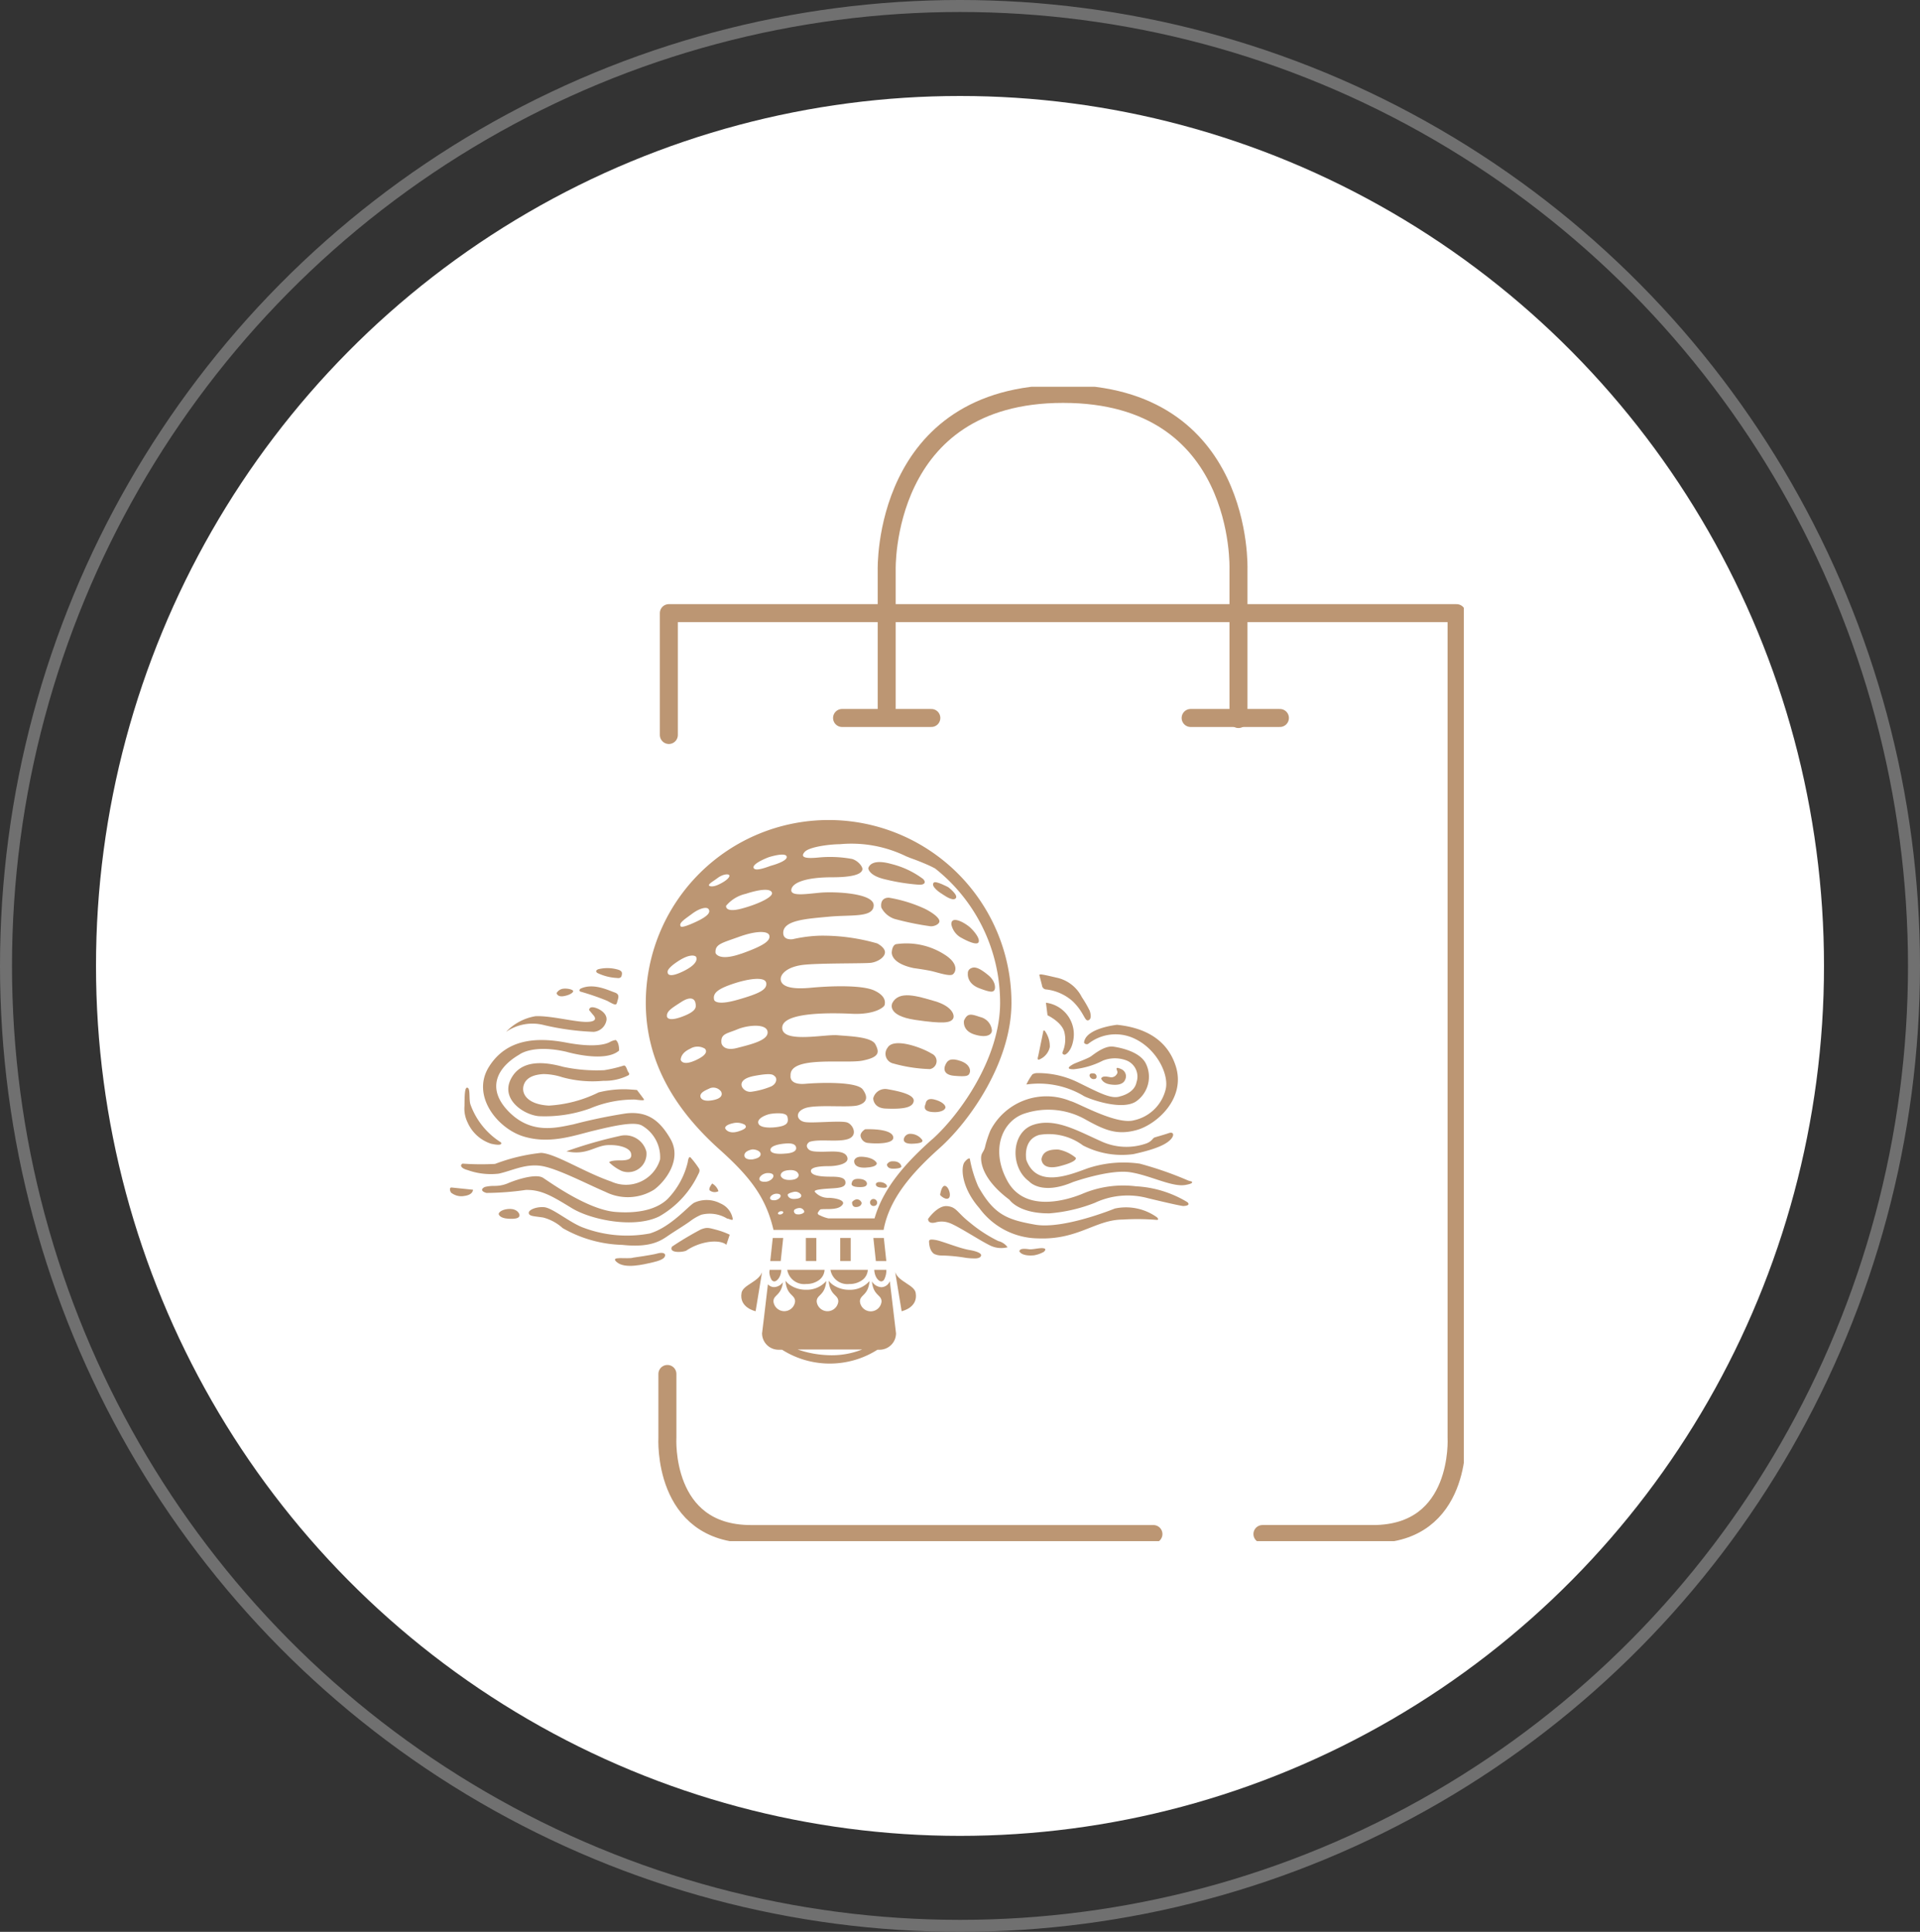 <svg id="ic-acumula-160x160px" xmlns="http://www.w3.org/2000/svg" xmlns:xlink="http://www.w3.org/1999/xlink" width="160" height="161.013" viewBox="0 0 160 161.013">
  <rect x="0" y="0" width="160" height="161.013" fill="#333333" stroke="none"/>
  <defs>
    <clipPath id="clip-path">
      <rect id="Rectangle_3668" data-name="Rectangle 3668" width="84.489" height="96.215" fill="none"/>
    </clipPath>
  </defs>
  <g id="Group_16371" data-name="Group 16371">
    <ellipse id="Ellipse_213" data-name="Ellipse 213" cx="72" cy="72.506" rx="72" ry="72.506" transform="translate(8 8)" fill="#fff"/>
    <g id="Ellipse_212" data-name="Ellipse 212" fill="none" stroke="#707070" stroke-width="1">
      <ellipse cx="80" cy="80.506" rx="80" ry="80.506" stroke="none"/>
      <ellipse cx="80" cy="80.506" rx="79.5" ry="80.006" fill="none"/>
    </g>
  </g>
  <g id="Group_16399" data-name="Group 16399" transform="translate(37.496 32.235)">
    <g id="Group_16398" data-name="Group 16398" clip-path="url(#clip-path)">
      <path id="Path_15566" data-name="Path 15566" d="M50.31,87.307s.782-1.142,1.583-1.073.816.522,1.912,1.379a11.724,11.724,0,0,0,2.357,1.532,1.358,1.358,0,0,1,.777.518,2.112,2.112,0,0,1-1.524-.182c-.85-.418-2.765-1.685-3.4-1.867a1.814,1.814,0,0,0-1.053-.027s-.62.2-.651-.279" transform="translate(-10.47 -17.945)" fill="#bc9673"/>
      <path id="Path_15567" data-name="Path 15567" d="M50.417,89.869s-.029.774.42,1.079a1.428,1.428,0,0,0,.6.135,13.658,13.658,0,0,1,2.049.195,5.432,5.432,0,0,0,.842.046c.318-.023.407-.14.428-.25s-.158-.312-.988-.452-2.29-.748-2.8-.832-.5,0-.555.081" transform="translate(-10.492 -18.678)" fill="#bc9673"/>
      <path id="Path_15568" data-name="Path 15568" d="M51.575,84.852a.953.953,0,0,0,.493.322c.254.029.328-.125.325-.347s-.149-.668-.4-.722-.382.527-.414.748" transform="translate(-10.733 -17.502)" fill="#bc9673"/>
      <path id="Path_15569" data-name="Path 15569" d="M59.935,90.942s.173.408,1.2.316a2.564,2.564,0,0,0,.824-.287c.171-.161.2-.287-.1-.31s-.846.127-1.135.089-.787-.1-.8.192" transform="translate(-12.473 -18.867)" fill="#bc9673"/>
      <path id="Path_15570" data-name="Path 15570" d="M55.358,85.38a6.155,6.155,0,0,0,4.861,2.5c3.368.136,4.782-1.558,7.074-1.569a19.375,19.375,0,0,1,2.819.027s.263.029.031-.215a4.422,4.422,0,0,0-3.51-.731s-4.287,1.76-6.647,1.343-3.43-.848-4.738-3.183a10.355,10.355,0,0,1-.7-2.318s-.1-.121-.428.274-.318,2.1,1.242,3.873" transform="translate(-11.226 -16.901)" fill="#bc9673"/>
      <path id="Path_15571" data-name="Path 15571" d="M56.671,75.957a9.441,9.441,0,0,0-.429,1.292c-.091.472-.3.538-.339.869s-.048,1.824,2.355,3.617c0,0,.759,1.159,3.342,1.132a13.2,13.2,0,0,0,3.765-.874,6.455,6.455,0,0,1,4.463-.381c2.677.645,2.906.645,2.906.645s.691-.006.35-.322A9.161,9.161,0,0,0,68.8,80.613a8.692,8.692,0,0,0-4.5.641c-1.3.531-4.762,1.566-6.215-1.087s-.394-5.046,1.464-5.629a6.3,6.3,0,0,1,5.1.537c1.539.849,2.572,1.307,4.218.846s4.11-2.613,3.249-5.322-3.371-3.286-4.89-3.446c0,0-2.653.274-2.753,1.493a.268.268,0,0,0,.341.1A3.664,3.664,0,0,1,68.44,68.2c2.047.823,3.134,3.077,2.838,4.32a3.475,3.475,0,0,1-2.625,2.586c-1.466.42-4.691-1.452-5.319-1.6a5.254,5.254,0,0,0-6.662,2.452" transform="translate(-11.632 -13.975)" fill="#bc9673"/>
      <path id="Path_15572" data-name="Path 15572" d="M60.661,72.6a4.835,4.835,0,0,1,.5-.84.8.8,0,0,1,.424-.108,7.555,7.555,0,0,1,3.43.8c1.743.853,2.747,1.406,3.473,1.134,0,0,1.174-.245,1.349-1.174a1.449,1.449,0,0,0-.8-1.8,2.711,2.711,0,0,0-2,0,6.783,6.783,0,0,1-2.415.719c-.828.017-.238-.322-.042-.429s1.188-.451,1.466-.648,1.147-.911,1.866-.805,2.217.453,2.7,1.4a2.5,2.5,0,0,1-.767,3.134c-1.094.8-3.627-.048-4.364-.4a7.3,7.3,0,0,0-4.821-.98" transform="translate(-12.624 -14.45)" fill="#bc9673"/>
      <path id="Path_15573" data-name="Path 15573" d="M67.588,72.739s.272.031.293-.135a.266.266,0,0,0-.254-.339c-.219-.021-.327.048-.322.182a.352.352,0,0,0,.283.291" transform="translate(-14.006 -15.038)" fill="#bc9673"/>
      <path id="Path_15574" data-name="Path 15574" d="M68.529,72.568s.1.39.725.493,1.124,0,1.275-.394a.643.643,0,0,0-.295-.861c-.285-.135-.459-.169-.42-.011s.143.264-.011.451a.511.511,0,0,1-.48.223c-.177-.02-.672-.175-.793.1" transform="translate(-14.261 -14.919)" fill="#bc9673"/>
      <path id="Path_15575" data-name="Path 15575" d="M62.315,67.828l-.422,2.053s-.162.438.15.264a1.451,1.451,0,0,0,.817-1.022,2.185,2.185,0,0,0-.438-1.364c-.132-.018-.108.068-.108.068" transform="translate(-12.871 -14.101)" fill="#bc9673"/>
      <path id="Path_15576" data-name="Path 15576" d="M62.717,64.83l.131,1.046s1.223.57,1.412,1.436a2.588,2.588,0,0,1-.148,1.608c-.066.188.055.223.152.241s.551-.285.714-1.119a2.655,2.655,0,0,0-2.261-3.213" transform="translate(-13.051 -13.491)" fill="#bc9673"/>
      <path id="Path_15577" data-name="Path 15577" d="M62.028,61.919l.215.835a.383.383,0,0,0,.281.34A4,4,0,0,1,64.815,64.1c.934.909.976,1.653,1.277,1.575s.225-.516.127-.8a9.609,9.609,0,0,0-.655-1.132A3.075,3.075,0,0,0,63.6,62.151c-1.292-.3-1.589-.374-1.575-.231" transform="translate(-12.908 -12.871)" fill="#bc9673"/>
      <path id="Path_15578" data-name="Path 15578" d="M60.634,82.336s.991,1.213,3.661.073c0,0,3.054-1.082,4.763-.824s3.557,1.3,4.688,1.048c0,0,.439-.074.479-.178s-.032-.085-.312-.173a29.332,29.332,0,0,0-4.046-1.41,9.507,9.507,0,0,0-4.332.385c-1.487.542-4.256,1.7-5.118-.7,0,0-.33-1.68,1.081-2.082a4.771,4.771,0,0,1,3.639.877,7.041,7.041,0,0,0,4.2.726c2.026-.441,2.734-.847,3.086-1.2s.291-.7-.143-.549-1.071.318-1.2.371-.2.306-.645.481a5.014,5.014,0,0,1-3.841-.2c-1.889-.836-3.8-1.97-5.63-1.333s-1.905,3.532-.333,4.686" transform="translate(-12.386 -16.121)" fill="#bc9673"/>
      <path id="Path_15579" data-name="Path 15579" d="M62.252,81.077s-.027.99,1.539.585,1.309-.7,1.309-.7a3.2,3.2,0,0,0-1.431-.678c-.624-.023-1.3.079-1.418.792" transform="translate(-12.955 -16.707)" fill="#bc9673"/>
      <path id="Path_15580" data-name="Path 15580" d="M27.534,83.859s-.352.425-.2.578a.668.668,0,0,0,.721.059,1.136,1.136,0,0,0-.518-.637" transform="translate(-5.68 -17.451)" fill="#bc9673"/>
      <path id="Path_15581" data-name="Path 15581" d="M24.83,87.144a2.808,2.808,0,0,0-2.165-.322,4.228,4.228,0,0,0-.9.519c-.5.367-1.212.788-1.818,1.2S18.5,89.59,16.1,89.333a10.544,10.544,0,0,1-4.983-1.4A3.9,3.9,0,0,0,9.5,87.053c-.776-.119-1.162-.1-1.206-.363s.59-.549,1.271-.5,2.087,1.234,3.175,1.669a10.334,10.334,0,0,0,5.635.524c1.817-.546,3.318-2.418,3.741-2.581a2.484,2.484,0,0,1,2.162.082,1.711,1.711,0,0,1,1.008,1.252c.071.25-.333-.006-.453.008" transform="translate(-1.725 -17.812)" fill="#bc9673"/>
      <path id="Path_15582" data-name="Path 15582" d="M23.356,90.09a26.535,26.535,0,0,1,2.4-1.431c.5-.188.611-.154,1.281.025a6.359,6.359,0,0,1,1.127.412l-.279.843s-.353-.389-1.471-.238a4.578,4.578,0,0,0-1.88.728c-.344.149-1.476.206-1.179-.339" transform="translate(-4.85 -18.424)" fill="#bc9673"/>
      <path id="Path_15583" data-name="Path 15583" d="M18.882,91.554s1.583-.219,2.02-.347.667,0,.643.156-.1.362-.976.569-2.363.568-3.04.006.889-.231,1.353-.383" transform="translate(-3.613 -18.97)" fill="#bc9673"/>
      <path id="Path_15584" data-name="Path 15584" d="M5.128,86.954s.032.347.807.393.917-.112.928-.28-.223-.535-.784-.537-.942.231-.951.424" transform="translate(-1.067 -18.007)" fill="#bc9673"/>
      <path id="Path_15585" data-name="Path 15585" d="M4.4,83.478a2.8,2.8,0,0,0,1.116-.211c.529-.236,2.318-.867,2.952-.459s3.752,2.666,6.049,2.841,3.619-.4,4.326-1.081a6.61,6.61,0,0,0,1.68-3.072s.058-.541.233-.387a7.08,7.08,0,0,1,.656.851c.081.118.162.237-.017.551a7.944,7.944,0,0,1-3.245,3.506c-2.075,1.03-5.674.3-7.292-.687s-2.534-1.55-3.84-1.515a23.546,23.546,0,0,1-3.275.249c-.577-.169-.34-.413-.116-.5a3.093,3.093,0,0,1,.772-.085" transform="translate(-0.705 -16.873)" fill="#bc9673"/>
      <path id="Path_15586" data-name="Path 15586" d="M1.739,79.6a5.726,5.726,0,0,0,2.565.291c1.089-.234,2.144-.816,3.454-.659s3.853,1.5,5.451,2.18a4.145,4.145,0,0,0,4.05-.19c.934-.687,2.342-2.508,1.366-4.216s-2.053-2.312-3.69-2.14a43.415,43.415,0,0,0-4.409.916c-1.369.274-3.478.874-5.379-1.057s-.971-3.684.877-4.758c0,0,1.09-.881,3.914-.236,0,0,3.217.95,4.4-.1,0,0,.03-.659-.28-.881a1.456,1.456,0,0,0-.5.176c-.3.162-1.258.489-3.626.04s-4.952-.368-6.443,2.028.715,5.139,2.9,5.8,4.184-.085,5.832-.484,3.371-.79,4.018-.431a3.039,3.039,0,0,1,1.516,2.824,2.96,2.96,0,0,1-4.074,1.844c-2.254-.774-4.668-2.35-5.855-2.388A15.316,15.316,0,0,0,4,79.079,21.856,21.856,0,0,1,1.3,79.054c-.213.087-.221.375.436.543" transform="translate(-0.244 -14.306)" fill="#bc9673"/>
      <path id="Path_15587" data-name="Path 15587" d="M.13,84.278l1.79.185s.021.42-.711.516a1.35,1.35,0,0,1-1.044-.222c-.133-.034-.274-.487-.035-.479" transform="translate(0 -17.539)" fill="#bc9673"/>
      <path id="Path_15588" data-name="Path 15588" d="M1.793,76.678a2.621,2.621,0,0,1-.264-1.385c.01-.97.025-1.618.266-1.514s.085.994.238,1.409A6.2,6.2,0,0,0,4.568,78.33s.26.356-.824.111a3.22,3.22,0,0,1-1.951-1.763" transform="translate(-0.318 -15.352)" fill="#bc9673"/>
      <path id="Path_15589" data-name="Path 15589" d="M14.168,71.774a13.353,13.353,0,0,1-3.444-.276c-1.394-.383-3.466-.706-4.356.987s1.013,2.989,2.294,3.122a11.125,11.125,0,0,0,4.308-.649,9.408,9.408,0,0,1,3.721-.736c.948.126.8.046.636-.179s-.464-.615-.464-.615-.16-.021-.8-.058a8.651,8.651,0,0,0-2.4.257,10.706,10.706,0,0,1-4.141,1.1c-1.708-.09-2.309-.919-2.109-1.665s1.01-.927,1.662-.963a5.235,5.235,0,0,1,1.552.261,9.482,9.482,0,0,0,3.444.3,4.358,4.358,0,0,0,2.045-.443.141.141,0,0,0,.05-.241c-.137-.166-.184-.584-.384-.592a11.263,11.263,0,0,1-1.619.387" transform="translate(-1.277 -14.815)" fill="#bc9673"/>
      <path id="Path_15590" data-name="Path 15590" d="M5.9,67.363a4.358,4.358,0,0,1,2.457-1.311c1.279-.059,3.315.5,4.3.475s.605-.467.523-.561-.353-.424-.353-.424-.019-.3.4-.222,1.181.505,1.033,1.13a1.178,1.178,0,0,1-1.052.906A21.74,21.74,0,0,1,9.094,66.8a3.865,3.865,0,0,0-3.19.558" transform="translate(-1.229 -13.591)" fill="#bc9673"/>
      <path id="Path_15591" data-name="Path 15591" d="M11.221,63.717s.059.345.59.253.8-.3.793-.42-.443-.244-.831-.2a.743.743,0,0,0-.553.368" transform="translate(-2.335 -13.181)" fill="#bc9673"/>
      <path id="Path_15592" data-name="Path 15592" d="M13.715,63.3s-.185.123-.023.239a20.776,20.776,0,0,1,2.254.776c.7.394.753.382.828.081s.257-.626-.226-.786-1.761-.82-2.832-.31" transform="translate(-2.835 -13.133)" fill="#bc9673"/>
      <path id="Path_15593" data-name="Path 15593" d="M15.6,61.267s-.371.1-.127.314a4.23,4.23,0,0,0,1.661.426s.306.067.37-.173.086-.433-.383-.545a3.133,3.133,0,0,0-1.52-.021" transform="translate(-3.203 -12.732)" fill="#bc9673"/>
      <path id="Path_15594" data-name="Path 15594" d="M12.252,80.126a36.44,36.44,0,0,1,4.43-1.275,1.828,1.828,0,0,1,2.236,1.3,1.526,1.526,0,0,1-2.051,1.615,3.717,3.717,0,0,1-1.052-.723s.076-.169.9-.16,1.01-.185.923-.591-.866-.728-1.931-.684-1.771.892-3.457.515" transform="translate(-2.55 -16.404)" fill="#bc9673"/>
      <rect id="Rectangle_3666" data-name="Rectangle 3666" width="0.871" height="1.923" transform="translate(29.66 70.945)" fill="#bc9673"/>
      <rect id="Rectangle_3667" data-name="Rectangle 3667" width="0.873" height="1.923" transform="translate(32.523 70.945)" fill="#bc9673"/>
      <path id="Path_15595" data-name="Path 15595" d="M45.635,91.512h-.871l-.207-1.923h.873Z" transform="translate(-9.272 -18.644)" fill="#bc9673"/>
      <path id="Path_15596" data-name="Path 15596" d="M33.708,91.512h.871l.207-1.923h-.871Z" transform="translate(-7.015 -18.644)" fill="#bc9673"/>
      <path id="Path_15597" data-name="Path 15597" d="M44.023,50.534s0,.618,1.437.938a16.982,16.982,0,0,0,2.787.44c.458.018.614-.186.351-.47a7.293,7.293,0,0,0-2.668-1.261c-1.346-.379-1.8,0-1.907.352" transform="translate(-9.161 -10.41)" fill="#bc9673"/>
      <path id="Path_15598" data-name="Path 15598" d="M52.1,52.558s.894.671.616.938-1.042-.328-1.144-.382-.98-.628-.674-.938c.17-.173,1.2.382,1.2.382" transform="translate(-10.578 -10.851)" fill="#bc9673"/>
      <path id="Path_15599" data-name="Path 15599" d="M45.389,54.6a1.946,1.946,0,0,0,1.085.938,23.626,23.626,0,0,0,2.991.616c.327.034.729-.162.764-.382s-.3-.6-1.174-1.056a11.806,11.806,0,0,0-3.02-.939c-.433-.018-.737.246-.645.822" transform="translate(-9.442 -11.191)" fill="#bc9673"/>
      <path id="Path_15600" data-name="Path 15600" d="M52.764,56.493a1.653,1.653,0,0,0,.733,1.056c.606.346,1.372.686,1.524.44s-.222-.79-.645-1.2-1.647-1.11-1.612-.293" transform="translate(-10.98 -11.678)" fill="#bc9673"/>
      <path id="Path_15601" data-name="Path 15601" d="M46.5,59.257s-.219.945,1.818,1.379c0,0,1.037.139,1.555.264s1.446.438,1.7.263.508-.827-.528-1.553a5.88,5.88,0,0,0-4.193-.968c-.318.081-.352.615-.352.615" transform="translate(-9.676 -12.184)" fill="#bc9673"/>
      <path id="Path_15602" data-name="Path 15602" d="M54.5,61.613s-.123.823.938,1.232,1.151.3,1.261.176.147-.729-.5-1.261-1.075-.745-1.408-.586a.445.445,0,0,0-.293.44" transform="translate(-11.341 -12.72)" fill="#bc9673"/>
      <path id="Path_15603" data-name="Path 15603" d="M46.529,64.717s-.51,1.019,1.907,1.379,2.917.226,3.138-.059-.024-1.071-1.5-1.5-3-.918-3.549.176" transform="translate(-9.673 -13.33)" fill="#bc9673"/>
      <path id="Path_15604" data-name="Path 15604" d="M46.011,69.459a.827.827,0,0,0,.47,1.321,12.624,12.624,0,0,0,3.05.468.677.677,0,0,0,.147-1.29c-.862-.535-3.171-1.35-3.666-.5" transform="translate(-9.537 -14.378)" fill="#bc9673"/>
      <path id="Path_15605" data-name="Path 15605" d="M52.084,71.341s-.319.729.763.822,1.2,0,1.291-.236.019-.731-.763-1-1.106-.108-1.291.41" transform="translate(-10.83 -14.735)" fill="#bc9673"/>
      <path id="Path_15606" data-name="Path 15606" d="M44.541,74.685a1.026,1.026,0,0,1,1.173-.763c.934.163,2.279.439,2.2,1s-.946.677-2.346.617c-1.037-.047-1.026-.851-1.026-.851" transform="translate(-9.269 -15.38)" fill="#bc9673"/>
      <path id="Path_15607" data-name="Path 15607" d="M50.04,75.345s.02-.5.674-.352,1.029.484.968.706-.474.4-1.085.35-.741-.311-.557-.7" transform="translate(-10.397 -15.6)" fill="#bc9673"/>
      <path id="Path_15608" data-name="Path 15608" d="M43.588,78.147s-.379.219-.382.528a.69.69,0,0,0,.675.616c.394.05,2.1.128,2.053-.469s-1.4-.71-2.346-.675" transform="translate(-8.991 -16.262)" fill="#bc9673"/>
      <path id="Path_15609" data-name="Path 15609" d="M47.761,79.071s-.116.413.733.381.862-.2.792-.323a1.223,1.223,0,0,0-.968-.5.534.534,0,0,0-.557.439" transform="translate(-9.938 -16.364)" fill="#bc9673"/>
      <path id="Path_15610" data-name="Path 15610" d="M42.539,81.36s-.123.634.938.586.939-.382.939-.382-.182-.481-1.261-.527c-.55-.022-.616.323-.616.323" transform="translate(-8.851 -16.864)" fill="#bc9673"/>
      <path id="Path_15611" data-name="Path 15611" d="M45.986,81.783s-.011.359.528.352.672-.114.674-.177-.106-.466-.733-.439a.506.506,0,0,0-.47.264" transform="translate(-9.57 -16.964)" fill="#bc9673"/>
      <path id="Path_15612" data-name="Path 15612" d="M42.276,83.722s-.15.279.47.323.758-.077.792-.234-.1-.4-.587-.441-.64.123-.675.352" transform="translate(-8.794 -17.348)" fill="#bc9673"/>
      <path id="Path_15613" data-name="Path 15613" d="M44.834,83.821s-.162.332.528.352c0,0,.385.056.381-.117s-.27-.335-.557-.352-.352.117-.352.117" transform="translate(-9.327 -17.419)" fill="#bc9673"/>
      <path id="Path_15614" data-name="Path 15614" d="M42.319,85.753s-.046.416.323.41.478-.238.469-.351a.432.432,0,0,0-.411-.295.611.611,0,0,0-.381.235" transform="translate(-8.806 -17.797)" fill="#bc9673"/>
      <path id="Path_15615" data-name="Path 15615" d="M44.472,86.07s.287.023.323-.235a.309.309,0,0,0-.323-.351.29.29,0,0,0-.264.263.3.3,0,0,0,.264.323" transform="translate(-9.2 -17.789)" fill="#bc9673"/>
      <path id="Path_15616" data-name="Path 15616" d="M54.094,66.576s-.191.85.909,1.174,1.466-.073,1.408-.411a1.271,1.271,0,0,0-.968-1.056c-.74-.242-1.056-.367-1.349.293" transform="translate(-11.254 -13.753)" fill="#bc9673"/>
      <path id="Path_15617" data-name="Path 15617" d="M35.844,45.6A15.235,15.235,0,0,0,20.609,60.831c0,5,2.51,8.969,6.135,12.219,2.574,2.309,3.871,4,4.506,6.71h9.177c.478-2.6,2.348-4.747,4.675-6.826,2.506-2.242,5.979-7.171,5.979-12.1A15.235,15.235,0,0,0,35.844,45.6M30.85,48.7s1.388-.449,1.5-.058-1.292.763-1.292.763c-.184.049-1.349.548-1.466.177S30.85,48.7,30.85,48.7m1.379,24.7c-.6.058-1.242.01-1.232-.322s.728-.462,1.086-.5,1.023-.1,1.056.352-.909.469-.909.469m1.115,1.76c.018.093-.021.426-.735.44s-.763-.381-.763-.381c.013-.184.154-.415.763-.44s.714.289.735.381m-1.408-4.047c-.477.133-1.75.249-1.937-.206s.734-.787,1.056-.822c0,0,1.236-.195,1.35.235s.007.658-.469.793M28.562,56.739c-1.921.675-2.141-.059-2.141-.059-.059-.733.5-.82,1.965-1.349s2.449-.5,2.523-.087-.427.821-2.347,1.5m-.322,3.842c-1.848.529-1.935,0-1.935,0-.148-.586.381-.938,1.612-1.349s2.64-.616,2.727-.059-.557.881-2.4,1.408m3.138,6.395c.162.138.162.585-.323.82a6.6,6.6,0,0,1-1.612.44.777.777,0,0,1-.792-.352s-.468-.692,1.027-.968,1.539-.078,1.7.059m-.264-15.341c.156.363-1.173.989-2.551,1.35S27.3,52.75,27.3,52.75a2.983,2.983,0,0,1,1.642-1c1.067-.352,2.015-.48,2.171-.119m-4.517-1.2c.43-.322.89-.362.968-.234s-.176.44-.85.763-.851.087-.851.087c.02-.166.3-.293.733-.616M24.485,53.4c.645-.478,1.213-.576,1.35-.382s.166.51-1.085,1.086-1.232.352-1.232.352c-.185-.273.323-.577.967-1.056m-1.173,3.959c1.007-.655,1.408-.44,1.466-.381s.334.557-1.056,1.232-1.289.058-1.289.058-.128-.254.879-.909m-.938,4.6c-.048-.42.4-.685,1.2-1.2s1.115-.234,1.174.089.147.674-1.115,1.143-1.261-.029-1.261-.029m1.144,3.608c.023-.23.137-.607.791-.909a1.175,1.175,0,0,1,1.233,0c.09.112.346.451-.792.967s-1.232-.058-1.232-.058m2.551,3.4c-.913.131-.909-.352-.909-.352-.013-.345.52-.527.821-.675a.8.8,0,0,1,.909.294c.116.238.09.6-.821.734m.85-4.751c-.106-.822.46-.812,1.321-1.174s2.444-.508,2.521.206S29.363,64.3,28.21,64.6s-1.291-.381-1.291-.381m.352,7.156c-.172-.207.148-.405.586-.5a1.355,1.355,0,0,1,1,.119c.112.116.266.308-.529.557s-1.056-.177-1.056-.177m2.317,2.494c-.247.055-.765.035-.763-.323s.557-.469.557-.469c.231-.081.775.068.793.352s-.339.383-.587.44m1.2,1.155c.853,0,.363.729-.262.729-.851,0-.362-.729.262-.729m.716,1.722c.638,0,.272.547-.2.547-.64,0-.272-.547.2-.547m.289,1.733c-.32,0-.136-.275.1-.275.32,0,.135.275-.1.275m.639-1.619c-.036-.1.257-.216.5-.264a.577.577,0,0,1,.615.234c.064.176-.051.33-.557.352s-.557-.323-.557-.323m1.277,1.513a.8.8,0,0,1-.53.084.179.179,0,0,0-.042,0,1.05,1.05,0,0,1-.135-.1,1.3,1.3,0,0,1-.054-.137.289.289,0,0,1,.04-.135.774.774,0,0,1,.41-.147.419.419,0,0,1,.411.264.122.122,0,0,1-.013.092h.046a.509.509,0,0,0-.133.072m10.755-6.148c-1.958,1.751-4.021,3.884-4.793,6.583H35.821a2.947,2.947,0,0,1-.707-.254.19.19,0,0,0-.07-.019.124.124,0,0,0-.036-.033.129.129,0,0,0-.014-.013c-.019-.023-.036-.044-.055-.066a.529.529,0,0,1,.01-.121h.027a.607.607,0,0,1,.188-.237s-.03-.03.557-.03,1.071-.059,1.291-.382-.455-.528-1.133-.557a1.452,1.452,0,0,1-1.184-.5c-.131-.206.865-.25,1.525-.293s1.071-.132,1.026-.529-.6-.439-1.232-.439-1.568-.044-1.642-.439.909-.44,1.507-.44,1.734-.176,1.514-.762-1.275-.44-2.053-.44-1.085-.029-1.261-.322.177-.5.177-.5c.805-.264,2.346.044,3.2-.234s.44-1.2-.059-1.379-2.713.058-3.461-.029-.968-.85-.029-1.173,3.666-.015,4.4-.235.851-.674.381-1.319-3.388-.587-4.781-.47-1.232-.675-1.232-.675c-.117-1.7,4.576-.968,6.013-1.261s1.379-.718,1.056-1.349-2.111-.673-3.167-.763-4.59.691-4.6-.615,3.911-1.262,5.807-1.173,2.685-.543,2.727-.734.146-.733-.85-1.2-3.534-.4-5.31-.234-2.419-.162-2.494-.645.529-1.1,1.848-1.261,5.177-.1,5.69-.177,1.115-.424,1.144-.85-.645-.763-.645-.763a16.478,16.478,0,0,0-4.781-.645,11.856,11.856,0,0,0-2.258.293s-.793.131-.793-.528c0-1.064,1.95-1.173,3.824-1.349s3.685.1,3.714-.937-3.3-1.174-4.517-1.057-2.434.308-2.346-.264,1.187-1.026,3.4-1.026,2.478-.426,2.522-.645-.338-.72-.851-.88a10.069,10.069,0,0,0-2.845-.118c-.92.089-1.555.029-1.113-.47.352-.4,1.939-.63,2.941-.644a10.4,10.4,0,0,1,5.526,1.015c.123.046.246.1.372.148q.751.266,1.478.589c.193.086.378.178.557.276a14.263,14.263,0,0,1,5.411,11.185c0,4.644-3.387,9.358-5.662,11.392" transform="translate(-4.289 -9.489)" fill="#bc9673"/>
      <path id="Path_15618" data-name="Path 15618" d="M46.857,93.206l.534,3.241s1.4-.284,1.169-1.539c-.124-.656-1.395-.9-1.7-1.7" transform="translate(-9.751 -19.397)" fill="#bc9673"/>
      <path id="Path_15619" data-name="Path 15619" d="M32.384,93.206l-.533,3.241s-1.4-.284-1.17-1.539c.124-.656,1.395-.9,1.7-1.7" transform="translate(-6.379 -19.397)" fill="#bc9673"/>
      <path id="Path_15620" data-name="Path 15620" d="M45.242,93.906a.305.305,0,0,0,.25-.187,1.659,1.659,0,0,0,.166-.776H44.65c.033.6.356.963.592.963" transform="translate(-9.292 -19.342)" fill="#bc9673"/>
      <path id="Path_15621" data-name="Path 15621" d="M37.065,94.124a1.793,1.793,0,0,0,1.083-.331,1.128,1.128,0,0,0,.456-.851h-3.11a1.427,1.427,0,0,0,1.571,1.182" transform="translate(-7.386 -19.342)" fill="#bc9673"/>
      <path id="Path_15622" data-name="Path 15622" d="M41.614,94.124a1.784,1.784,0,0,0,1.081-.331,1.125,1.125,0,0,0,.458-.851h-3.11a1.427,1.427,0,0,0,1.571,1.182" transform="translate(-8.333 -19.342)" fill="#bc9673"/>
      <path id="Path_15623" data-name="Path 15623" d="M33.767,93.719a.305.305,0,0,0,.25.187c.235,0,.558-.364.593-.965h-.975l-.023.2a1.407,1.407,0,0,0,.154.576" transform="translate(-6.995 -19.341)" fill="#bc9673"/>
      <path id="Path_15624" data-name="Path 15624" d="M43.491,94.129c-.013.025-.025.049-.036.071a.771.771,0,0,1-.668.428A.989.989,0,0,1,42,94.145c.115,1.2.8,1.1.8,1.669h0l0,.017a.905.905,0,0,1-1.8,0v-.017h0c0-.575.69-.466.8-1.7a2.139,2.139,0,0,1-1.684.73,2.325,2.325,0,0,1-1.394-.433,1.71,1.71,0,0,1-.325-.32c.1,1.255.8,1.14.8,1.72h0l0,.017a.906.906,0,0,1-1.8,0l0-.017h0c0-.575.691-.466.8-1.7a2.138,2.138,0,0,1-1.684.73,2.32,2.32,0,0,1-1.393-.433,1.643,1.643,0,0,1-.325-.32c.1,1.255.8,1.14.8,1.72h0l0,.017a.906.906,0,0,1-1.8,0v-.017h0c0-.559.651-.473.786-1.592a.955.955,0,0,1-.726.405.713.713,0,0,1-.524-.234L33,97.2l-.156,1.271a1.37,1.37,0,0,0,1.369,1.369h.3a7.418,7.418,0,0,0,7.947,0h.178a1.37,1.37,0,0,0,1.369-1.369ZM38.6,100.3a8.8,8.8,0,0,1-2.795-.481h5.382a6.847,6.847,0,0,1-2.587.481" transform="translate(-6.835 -19.581)" fill="#bc9673"/>
      <path id="Path_15625" data-name="Path 15625" d="M22.882,103.9v5.314s-.472,8.03,6.967,8.03H63.385" transform="translate(-4.761 -21.622)" fill="none" stroke="#bc9673" stroke-linecap="round" stroke-linejoin="round" stroke-width="1.5"/>
      <path id="Path_15626" data-name="Path 15626" d="M72.5,100.579h9.211c7.439,0,6.967-8.03,6.967-8.03V23.825H23.034V33.98" transform="translate(-4.793 -4.958)" fill="none" stroke="#bc9673" stroke-linecap="round" stroke-linejoin="round" stroke-width="1.5"/>
      <line id="Line_145" data-name="Line 145" x2="7.439" transform="translate(32.676 27.605)" fill="none" stroke="#bc9673" stroke-linecap="round" stroke-linejoin="round" stroke-width="1.5"/>
      <line id="Line_146" data-name="Line 146" x2="7.439" transform="translate(61.724 27.605)" fill="none" stroke="#bc9673" stroke-linecap="round" stroke-linejoin="round" stroke-width="1.5"/>
      <path id="Path_15627" data-name="Path 15627" d="M45.959,27.673V15.452S45.516.75,60.66.75,75.274,15.363,75.274,15.363V27.85" transform="translate(-9.564 -0.156)" fill="none" stroke="#bc9673" stroke-linecap="round" stroke-linejoin="round" stroke-width="1.5"/>
    </g>
  </g>
</svg>
